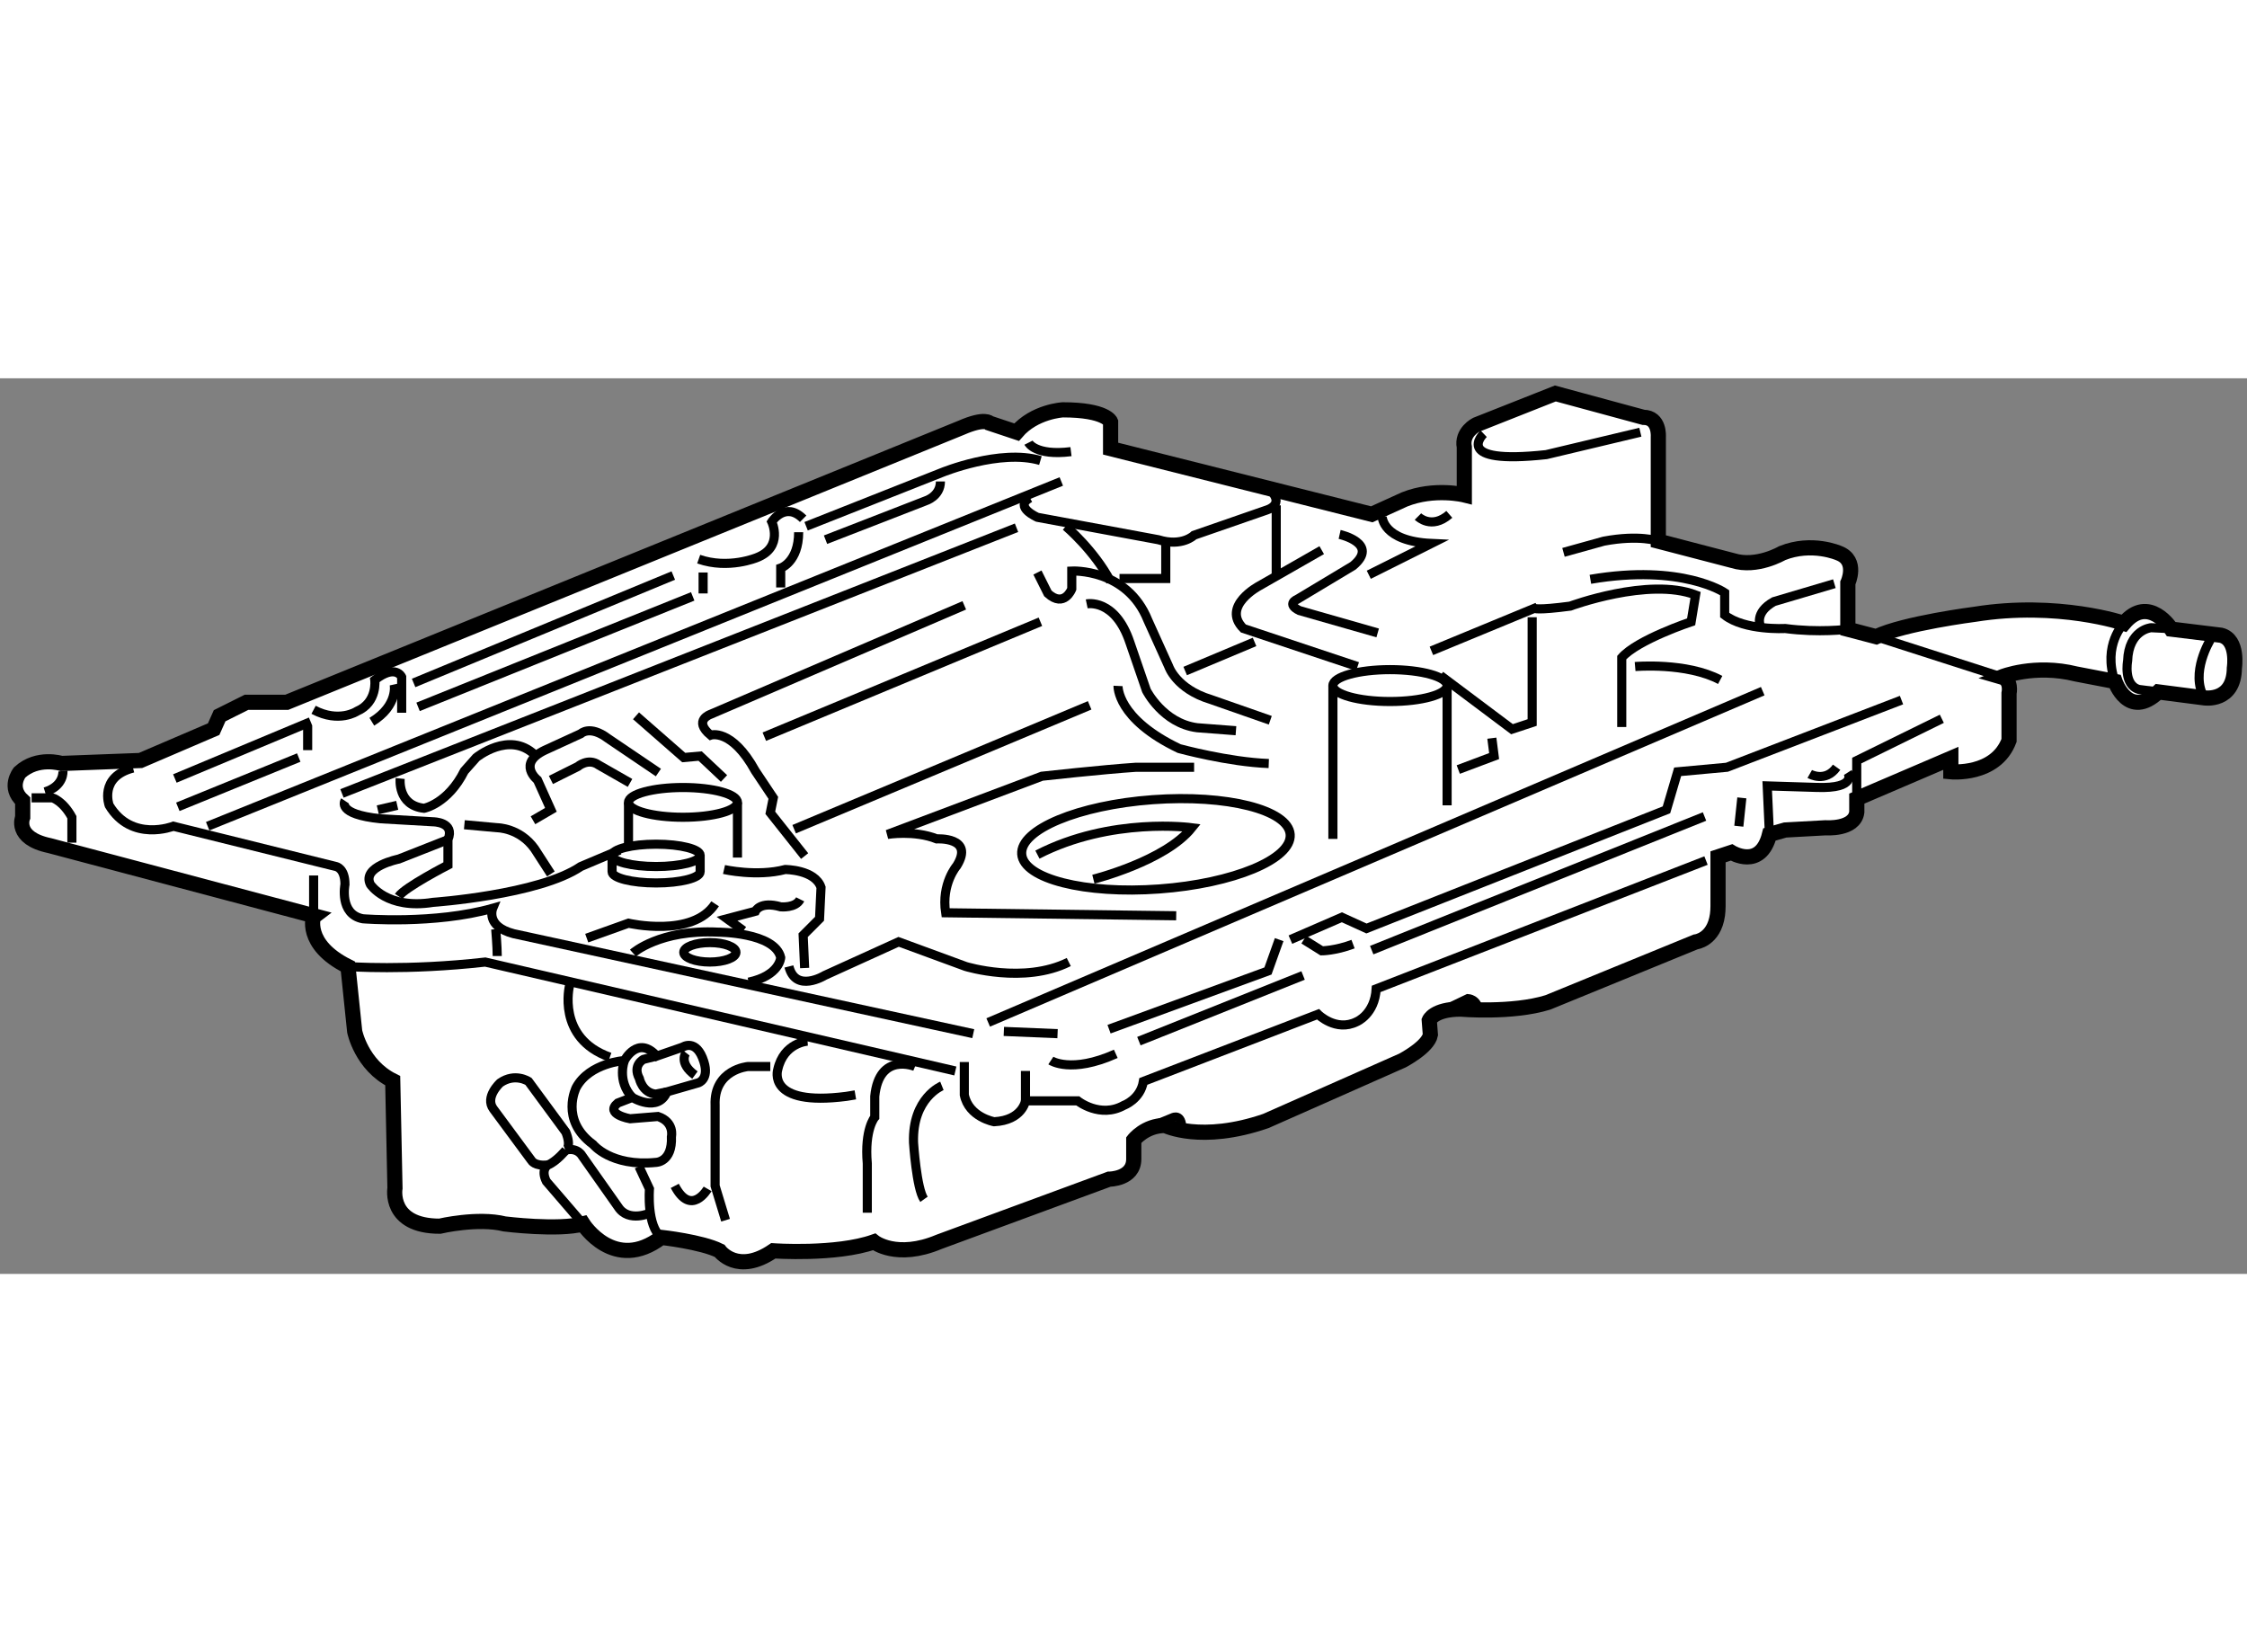 <?xml version="1.0" encoding="utf-8"?>
<!-- Generator: Adobe Illustrator 15.1.0, SVG Export Plug-In . SVG Version: 6.00 Build 0)  -->
<!DOCTYPE svg PUBLIC "-//W3C//DTD SVG 1.1//EN" "http://www.w3.org/Graphics/SVG/1.1/DTD/svg11.dtd">
<svg version="1.1" xmlns="http://www.w3.org/2000/svg" xmlns:xlink="http://www.w3.org/1999/xlink" x="0px" y="0px" width="244.8px"
	 height="180px" viewBox="24.676 71.504 74.02 29.503" enable-background="new 0 0 244.8 180" xml:space="preserve">
	
<rect x="24.676" y="71.504" width="74.02" height="29.503" fill="#808080" stroke="none"/>
	
<g><path fill="#FFFFFF" stroke="#000000" stroke-width="0.5" d="M36.138,90.881l0.222,2.138c0,0,0.221,1.107,1.253,1.623l0.074,3.539
			c0,0-0.222,1.254,1.475,1.254c0,0,1.254-0.295,2.139-0.074c0,0,1.77,0.221,2.581,0c0,0,1.032,1.623,2.581,0.443
			c0,0,1.328,0.147,1.917,0.442c0,0,0.59,0.812,1.771,0c0,0,2.064,0.146,3.317-0.295c0,0,0.738,0.59,2.14,0l5.604-2.065
			c0,0,0.812,0,0.812-0.664v-0.626c0,0,0.369-0.479,1.032-0.479c0,0,1.181,0.59,3.318-0.147l4.498-1.991
			c0,0,0.849-0.442,0.923-0.848l-0.037-0.479c0,0,0.147-0.368,1.032-0.368c0,0,1.696,0.146,2.876-0.221l4.866-1.992
			c0,0,0.604-0.061,0.72-0.89c0.011-0.087,0.019-0.185,0.019-0.29c0-1.106,0-1.623,0-1.623l0.442-0.146c0,0,0.958,0.59,1.253-0.591
			l0.517-0.147l1.327-0.073c0,0,0.959,0.073,1.032-0.516V85.35l3.098-1.327v0.443c0,0,1.475,0.146,1.917-1.033v-1.549
			c0,0,0.099-0.442-0.245-0.541c0,0,1.082-0.441,2.458-0.098l1.278,0.246c0,0,0.441,1.277,1.426,0.344l1.523,0.197
			c0,0,0.971,0.146,0.983-0.984c0,0,0.147-0.934-0.442-1.08l-1.635-0.201c0,0-0.738-1.164-1.561-0.193c0,0-2.163-0.737-4.917-0.295
			c0,0-2.311,0.295-3.245,0.737l-0.933-0.245v-1.524c0,0,0.344-0.737-0.295-0.983c0,0-0.886-0.394-1.868,0
			c0,0-0.836,0.492-1.623,0.246l-2.457-0.64v-3.441c0,0,0.049-0.639-0.492-0.639l-2.9-0.786l-2.606,1.031
			c0,0-0.492,0.246-0.393,0.738v1.573c0,0-0.983-0.245-1.967,0.147l-1.082,0.492l-8.603-2.164v-0.885c0,0-0.147-0.393-1.573-0.393
			c0,0-0.934,0.049-1.524,0.736l-0.885-0.295c0,0-0.147-0.196-0.934,0.148l-22.221,9.045h-1.327l-0.886,0.443l-0.196,0.441
			l-2.409,1.033l-2.605,0.098c0,0-0.786-0.246-1.377,0.296c0,0-0.392,0.491,0.1,0.933v0.541c0,0-0.296,0.688,0.885,0.936l8.701,2.31
			C35.008,89.209,34.662,90.144,36.138,90.881z"></path><path fill="none" stroke="#000000" stroke-width="0.3" d="M72.16,92.356l0.873-0.419c0,0,0.309,0.013,0.344,0.381"></path><path fill="none" stroke="#000000" stroke-width="0.3" d="M62.686,96.116l0.626-0.258c0,0,0.296-0.148,0.296,0.369"></path><path fill="none" stroke="#000000" stroke-width="0.3" d="M25.717,85.325h0.688c0,0,0.345,0.098,0.639,0.639v0.837"></path><path fill="none" stroke="#000000" stroke-width="0.3" d="M26.749,84.44c0,0,0.049,0.491-0.59,0.688"></path><path fill="none" stroke="#000000" stroke-width="0.3" d="M56.737,93.093l-15.143-3.294c-0.934-0.245-0.688-0.836-0.688-0.836
			c-1.917,0.541-4.277,0.345-4.277,0.345c-0.786-0.147-0.589-1.131-0.589-1.131c0-0.541-0.296-0.59-0.296-0.59l-5.358-1.328
			c0,0-1.377,0.542-2.114-0.688c0,0-0.344-0.935,0.786-1.229"></path><line fill="none" stroke="#000000" stroke-width="0.3" x1="35.008" y1="89.209" x2="35.008" y2="87.882"></line><path fill="none" stroke="#000000" stroke-width="0.3" d="M36.138,90.881c0,0,1.918,0.147,4.523-0.147l15.486,3.588"></path><path fill="none" stroke="#000000" stroke-width="0.3" d="M41.006,89.651c0,0,0.05,0.59,0.05,0.885"></path><path fill="none" stroke="#000000" stroke-width="0.3" d="M55.704,94.813c0,0-0.982,0.395-0.935,1.868
			c0,0,0.099,1.524,0.345,1.868"></path><path fill="none" stroke="#000000" stroke-width="0.3" d="M54.819,94.175c0,0-1.181-0.492-1.327,0.982v0.688
			c0,0-0.344,0.395-0.246,1.525v1.621"></path><path fill="none" stroke="#000000" stroke-width="0.3" d="M51.279,93.339c0,0-0.785,0.049-0.982,0.934
			c0,0-0.394,1.229,2.261,0.885l0.295-0.049"></path><path fill="none" stroke="#000000" stroke-width="0.3" d="M50.051,94.175h-0.737c0,0-1.131,0.098-1.081,1.277v2.655l0.344,1.131"></path><path fill="none" stroke="#000000" stroke-width="0.3" d="M47.986,98.206c0,0-0.541,0.934-1.082-0.099"></path><path fill="none" stroke="#000000" stroke-width="0.3" d="M45.725,97.468l0.345,0.738c0,0-0.099,1.229,0.393,1.598"></path><path fill="none" stroke="#000000" stroke-width="0.3" d="M46.117,98.991c0,0-0.737,0.346-1.081-0.195l-1.179-1.672
			c0,0-0.148-0.295-0.542-0.195c0,0,0.196-0.1,0-0.592l-1.229-1.671c0,0-0.442-0.295-0.935,0.048c0,0-0.516,0.469-0.221,0.861
			l1.253,1.695c0,0,0.1,0.197,0.541,0.148c0,0-0.245,0.146-0.05,0.541l1.205,1.4"></path><path fill="none" stroke="#000000" stroke-width="0.3" d="M43.315,96.929c0,0-0.296,0.367-0.59,0.49"></path><path fill="none" stroke="#000000" stroke-width="0.3" d="M47.863,94.015c-0.243-0.779-0.7-0.479-0.7-0.479l-0.85,0.295
			c-0.626-0.7-1.068,0.147-1.068,0.147s-1.143,0.074-1.586,0.885c0,0-0.553,1.068,0.554,1.88c0,0,0.59,0.738,2.065,0.591
			c0,0,0.553,0,0.516-0.848c0,0,0.11-0.479-0.442-0.665l-0.922,0.075c0,0-0.848-0.148-0.406-0.517l0.48-0.185
			c0,0,0.848,0.516,1.143-0.184l1.032-0.297C47.679,94.714,48.048,94.604,47.863,94.015z"></path><path fill="none" stroke="#000000" stroke-width="0.3" d="M47.273,93.72c0,0-0.258,0.332,0.295,0.737"></path><path fill="none" stroke="#000000" stroke-width="0.3" d="M45.245,93.978c0,0-0.258,0.664,0.259,1.217"></path><path fill="none" stroke="#000000" stroke-width="0.3" d="M46.313,93.83l-0.441,0.11c0,0-0.368,0.186-0.136,0.627
			c0,0,0.1,0.479,0.542,0.517l0.368-0.073"></path><path fill="none" stroke="#000000" stroke-width="0.3" d="M43.438,91.507c0,0-0.442,1.733,1.327,2.36"></path><path fill="none" stroke="#000000" stroke-width="0.3" d="M97.491,80.114c0,0-0.688,1.105-0.196,1.918"></path><path fill="none" stroke="#000000" stroke-width="0.3" d="M94.641,79.573c0,0-0.714,0.713-0.295,1.918"></path><path fill="none" stroke="#000000" stroke-width="0.3" d="M96.055,79.745l-0.519-0.025c0,0-0.736,0.063-0.773,1.095
			c0,0-0.146,0.79,0.369,0.938l0.64,0.082"></path><line fill="none" stroke="#000000" stroke-width="0.3" x1="86.479" y1="80.016" x2="90.609" y2="81.343"></line><path fill="none" stroke="#000000" stroke-width="0.3" d="M73.55,73.329c0,0-1.082,1.033,2.064,0.689l3.098-0.738"></path><path fill="none" stroke="#000000" stroke-width="0.3" d="M80.875,87.39L70.01,91.618c-0.049,0.836-0.639,1.08-0.639,1.08
			c-0.688,0.346-1.278-0.244-1.278-0.244l-5.752,2.212c-0.098,0.59-0.639,0.786-0.639,0.786c-0.787,0.443-1.524-0.146-1.524-0.146
			h-1.721c0,0-0.099,0.639-1.032,0.688c0,0-0.835-0.148-0.983-0.885v-1.082"></path><line fill="none" stroke="#000000" stroke-width="0.3" x1="58.457" y1="95.306" x2="58.457" y2="94.321"></line><polyline fill="none" stroke="#000000" stroke-width="0.3" points="88.643,82.72 85.84,84.097 85.84,85.35 		"></polyline><path fill="none" stroke="#000000" stroke-width="0.3" d="M82.964,86.529l-0.073-1.598l1.622,0.05
			c1.377,0.049,1.032-0.491,1.032-0.491"></path><line fill="none" stroke="#000000" stroke-width="0.3" x1="82.055" y1="85.325" x2="81.956" y2="86.259"></line><line fill="none" stroke="#000000" stroke-width="0.3" x1="69.862" y1="90.341" x2="80.826" y2="85.939"></line><line fill="none" stroke="#000000" stroke-width="0.3" x1="67.602" y1="91.176" x2="62.193" y2="93.339"></line><line fill="none" stroke="#000000" stroke-width="0.3" x1="31.517" y1="86.259" x2="59.637" y2="74.903"></line><line fill="none" stroke="#000000" stroke-width="0.3" x1="35.941" y1="85.179" x2="58.162" y2="76.427"></line><line fill="none" stroke="#000000" stroke-width="0.3" x1="30.436" y1="84.687" x2="34.909" y2="82.817"></line><line fill="none" stroke="#000000" stroke-width="0.3" x1="38.301" y1="81.54" x2="46.855" y2="78.001"></line><path fill="none" stroke="#000000" stroke-width="0.3" d="M51.231,76.378l4.473-1.77c0,0,1.917-0.787,3.245-0.395"></path><path fill="none" stroke="#000000" stroke-width="0.3" d="M58.604,75.444c-0.54,0.295,0.246,0.639,0.246,0.639l3.982,0.738
			c0.786,0.245,1.179-0.148,1.179-0.148l2.41-0.836c0,0,0.492-0.147,0.196-0.541"></path><polyline fill="none" stroke="#000000" stroke-width="0.3" points="63.078,76.968 63.078,78.099 61.555,78.099 		"></polyline><line fill="none" stroke="#000000" stroke-width="0.3" x1="66.717" y1="75.689" x2="66.717" y2="78.05"></line><path fill="none" stroke="#000000" stroke-width="0.3" d="M66.521,82.769l-1.967-0.688c-1.132-0.345-1.377-1.082-1.377-1.082
			l-0.688-1.523c-0.688-1.721-2.507-1.623-2.507-1.623v0.59c0,0-0.246,0.639-0.787,0.148l-0.344-0.689"></path><path fill="none" stroke="#000000" stroke-width="0.3" d="M59.785,76.378c0,0,0.934,0.787,1.475,1.818"></path><path fill="none" stroke="#000000" stroke-width="0.3" d="M56.441,78.983l-8.357,3.589c0,0-0.589,0.197,0,0.688
			c0,0,0.689-0.246,1.475,1.18l0.591,0.885l-0.099,0.492l1.131,1.425"></path><line fill="none" stroke="#000000" stroke-width="0.3" x1="49.854" y1="83.31" x2="58.949" y2="79.524"></line><path fill="none" stroke="#000000" stroke-width="0.3" d="M60.474,78.935c0,0,0.934-0.197,1.425,1.278l0.541,1.573
			c0,0,0.541,1.082,1.672,1.229l1.278,0.098"></path><path fill="none" stroke="#000000" stroke-width="0.3" d="M61.506,81.638c0,0-0.05,1.082,2.015,2.064c0,0,1.622,0.443,2.95,0.492"></path><line fill="none" stroke="#000000" stroke-width="0.3" x1="60.571" y1="82.277" x2="50.837" y2="86.357"></line><path fill="none" stroke="#000000" stroke-width="0.3" d="M37.908,82.522v-1.18c0,0-0.197-0.441-0.886,0.099
			c0,0,0.1,0.737-0.589,1.032c0,0-0.59,0.395-1.427-0.049"></path><line fill="none" stroke="#000000" stroke-width="0.3" x1="34.811" y1="83.753" x2="34.811" y2="82.966"></line><path fill="none" stroke="#000000" stroke-width="0.3" d="M37.661,81.589c0,0,0.148,0.688-0.736,1.229"></path><line fill="none" stroke="#000000" stroke-width="0.3" x1="34.517" y1="83.997" x2="30.534" y2="85.62"></line><line fill="none" stroke="#000000" stroke-width="0.3" x1="38.448" y1="82.327" x2="47.495" y2="78.688"></line><path fill="none" stroke="#000000" stroke-width="0.3" d="M51.133,76.132c-0.591-0.59-1.033,0.099-1.033,0.099
			s0.395,0.836-0.492,1.18c0,0-0.934,0.394-1.916,0.05"></path><path fill="none" stroke="#000000" stroke-width="0.3" d="M50.985,76.575c0,0.982-0.591,1.18-0.591,1.18v0.639"></path><path fill="none" stroke="#000000" stroke-width="0.3" d="M51.87,76.821l3.294-1.279c0,0,0.491-0.147,0.491-0.639"></path><line fill="none" stroke="#000000" stroke-width="0.3" x1="47.838" y1="77.901" x2="47.838" y2="78.591"></line><ellipse fill="none" stroke="#000000" stroke-width="0.3" cx="47.174" cy="85.474" rx="1.794" ry="0.49"></ellipse><path fill="none" stroke="#000000" stroke-width="0.3" d="M36.04,85.423c0,0-0.296,0.443,1.179,0.591l1.721,0.099
			c0,0,0.738,0,0.492,0.59v0.836c0,0-1.426,0.736-1.622,1.031"></path><path fill="none" stroke="#000000" stroke-width="0.3" d="M45.086,87.046l-1.278,0.541c-1.377,0.935-4.868,1.18-4.868,1.18
			c-1.522,0.246-2.063-0.59-2.063-0.59c-0.296-0.59,0.934-0.836,0.934-0.836l1.622-0.639"></path><path fill="none" stroke="#000000" stroke-width="0.3" d="M39.973,86.21l1.082,0.099c0,0,0.737,0,1.229,0.688l0.539,0.834"></path><line fill="none" stroke="#000000" stroke-width="0.3" x1="37.121" y1="85.719" x2="37.761" y2="85.571"></line><path fill="none" stroke="#000000" stroke-width="0.3" d="M42.284,83.899c-0.837-0.787-1.919,0.098-1.919,0.098l-0.393,0.443
			c-0.541,1.081-1.327,1.229-1.327,1.229c-0.885-0.098-0.787-0.982-0.787-0.982"></path><path fill="none" stroke="#000000" stroke-width="0.3" d="M64.012,84.317h-1.916c-1.107,0.074-3.098,0.295-3.098,0.295
			l-5.089,1.917c0,0,0.886-0.147,1.623,0.147c0,0,1.254-0.072,0.663,0.885c0,0-0.516,0.59-0.368,1.549l7.595,0.099"></path><path fill="none" stroke="#000000" stroke-width="0.3" d="M68.216,77.165l-2.064,1.18c0,0-1.254,0.664-0.517,1.4l3.761,1.254"></path><path fill="none" stroke="#000000" stroke-width="0.3" d="M70.207,76.058c0,0,0,0.812,1.622,0.886l-2.063,1.032"></path><path fill="none" stroke="#000000" stroke-width="0.3" d="M68.806,76.647c0,0,1.327,0.296,0.442,1.033l-1.843,1.106
			c0,0-0.369,0.147,0.073,0.368l2.581,0.738"></path><path fill="none" stroke="#000000" stroke-width="0.3" d="M71.386,76.058c0,0,0.443,0.443,1.033-0.072"></path><ellipse transform="matrix(0.997 -0.073 0.073 0.997 -6.15 4.79)" fill="none" stroke="#000000" stroke-width="0.3" cx="62.749" cy="86.907" rx="4.435" ry="1.475"></ellipse><line fill="none" stroke="#000000" stroke-width="0.3" x1="82.743" y1="81.81" x2="57.229" y2="92.724"></line><line fill="none" stroke="#000000" stroke-width="0.3" x1="57.744" y1="93.019" x2="59.514" y2="93.093"></line><polyline fill="none" stroke="#000000" stroke-width="0.3" points="61.21,92.945 66.445,91.028 66.814,89.995 		"></polyline><polyline fill="none" stroke="#000000" stroke-width="0.3" points="87.315,82.104 81.563,84.317 79.941,84.466 79.572,85.719 
			69.69,89.628 68.88,89.259 67.184,89.995 		"></polyline><path fill="none" stroke="#000000" stroke-width="0.3" d="M78.539,80.999c0,0,1.697-0.147,2.803,0.442"></path><path fill="none" stroke="#000000" stroke-width="0.3" d="M85.546,79.771c0,0-0.959,0.123-2.065-0.025
			c0,0-1.327,0.074-1.991-0.442v-0.737c0,0-1.4-0.959-4.424-0.441"></path><path fill="none" stroke="#000000" stroke-width="0.3" d="M82.669,79.672c0,0-0.221-0.442,0.442-0.812l1.992-0.59"></path><path fill="none" stroke="#000000" stroke-width="0.3" d="M59.883,90.733c-1.475,0.736-3.393,0.147-3.393,0.147l-2.212-0.812
			l-2.433,1.106c0,0-0.959,0.591-1.181-0.295"></path><path fill="none" stroke="#000000" stroke-width="0.3" d="M71.829,80.483l3.393-1.402c0,0,0.074,0.074,1.179-0.072
			c0,0,2.581-0.959,4.13-0.369l-0.146,0.885c0,0-1.771,0.59-2.286,1.18v2.286"></path><polyline fill="none" stroke="#000000" stroke-width="0.3" points="75.148,79.376 75.148,82.843 74.484,83.063 72.125,81.294 		
			"></polyline><path fill="none" stroke="#000000" stroke-width="0.3" d="M79.303,76.869c0,0-0.616-0.222-1.795,0l-1.328,0.369"></path><line fill="none" stroke="#000000" stroke-width="0.3" x1="48.969" y1="85.474" x2="48.969" y2="87.292"></line><line fill="none" stroke="#000000" stroke-width="0.3" x1="45.38" y1="85.474" x2="45.38" y2="86.849"></line><path fill="none" stroke="#000000" stroke-width="0.3" d="M48.526,87.685c0,0,1.081,0.246,2.016,0c0,0,0.983,0,1.18,0.59
			l-0.049,1.033l-0.54,0.541l0.049,1.081"></path><path fill="none" stroke="#000000" stroke-width="0.3" d="M44.004,89.946l1.376-0.492c0,0,2.115,0.492,2.853-0.639"></path><ellipse fill="none" stroke="#000000" stroke-width="0.3" cx="46.29" cy="87.219" rx="1.451" ry="0.368"></ellipse><path fill="none" stroke="#000000" stroke-width="0.3" d="M47.74,87.219v0.54c0,0.204-0.649,0.369-1.45,0.369
			c-0.802,0-1.451-0.165-1.451-0.369v-0.54"></path><path fill="none" stroke="#000000" stroke-width="0.3" d="M42.233,86.063l0.591-0.344l-0.442-0.983c0,0-0.688-0.541,0.245-0.982
			l1.181-0.542c0,0,0.295-0.295,0.885,0.148l1.672,1.131"></path><path fill="none" stroke="#000000" stroke-width="0.3" d="M42.824,84.735l0.886-0.442c0,0,0.343-0.296,0.687-0.05l1.033,0.59"></path><polyline fill="none" stroke="#000000" stroke-width="0.3" points="45.627,82.622 47.199,83.997 47.74,83.948 48.526,84.687 		"></polyline><path fill="none" stroke="#000000" stroke-width="0.3" d="M49.166,89.7l-0.541-0.393l0.934-0.246c0,0,0.147-0.344,0.836-0.146
			c0,0,0.492,0.048,0.64-0.247"></path><path fill="none" stroke="#000000" stroke-width="0.3" d="M45.528,90.438c0,0,0.885-0.787,2.802-0.689c0,0,1.867,0,2.064,0.836
			c0,0-0.024,0.591-1.057,0.812"></path><ellipse fill="none" stroke="#000000" stroke-width="0.3" cx="48.06" cy="90.413" rx="0.86" ry="0.32"></ellipse><path fill="none" stroke="#000000" stroke-width="0.3" d="M60.694,88.005c0,0,2.359-0.59,3.244-1.696c0,0-2.654-0.369-5.088,0.886
			"></path><ellipse fill="none" stroke="#000000" stroke-width="0.3" cx="70.465" cy="81.626" rx="1.881" ry="0.525"></ellipse><line fill="none" stroke="#000000" stroke-width="0.3" x1="68.584" y1="81.626" x2="68.584" y2="86.677"></line><line fill="none" stroke="#000000" stroke-width="0.3" x1="72.346" y1="81.626" x2="72.346" y2="85.571"></line><line fill="none" stroke="#000000" stroke-width="0.3" x1="66.003" y1="80.188" x2="63.718" y2="81.147"></line><path fill="none" stroke="#000000" stroke-width="0.3" d="M58.556,73.625c0,0,0.222,0.442,1.4,0.295"></path><polyline fill="none" stroke="#000000" stroke-width="0.3" points="73.82,83.359 73.895,83.948 72.714,84.392 		"></polyline><path fill="none" stroke="#000000" stroke-width="0.3" d="M67.626,89.995l0.59,0.369c0,0,0.442,0,1.032-0.221"></path><path fill="none" stroke="#000000" stroke-width="0.3" d="M84.292,84.538c0,0,0.516,0.295,0.885-0.221"></path><path fill="none" stroke="#000000" stroke-width="0.3" d="M59.293,93.978c0,0,0.663,0.441,2.139-0.221"></path></g>


</svg>
